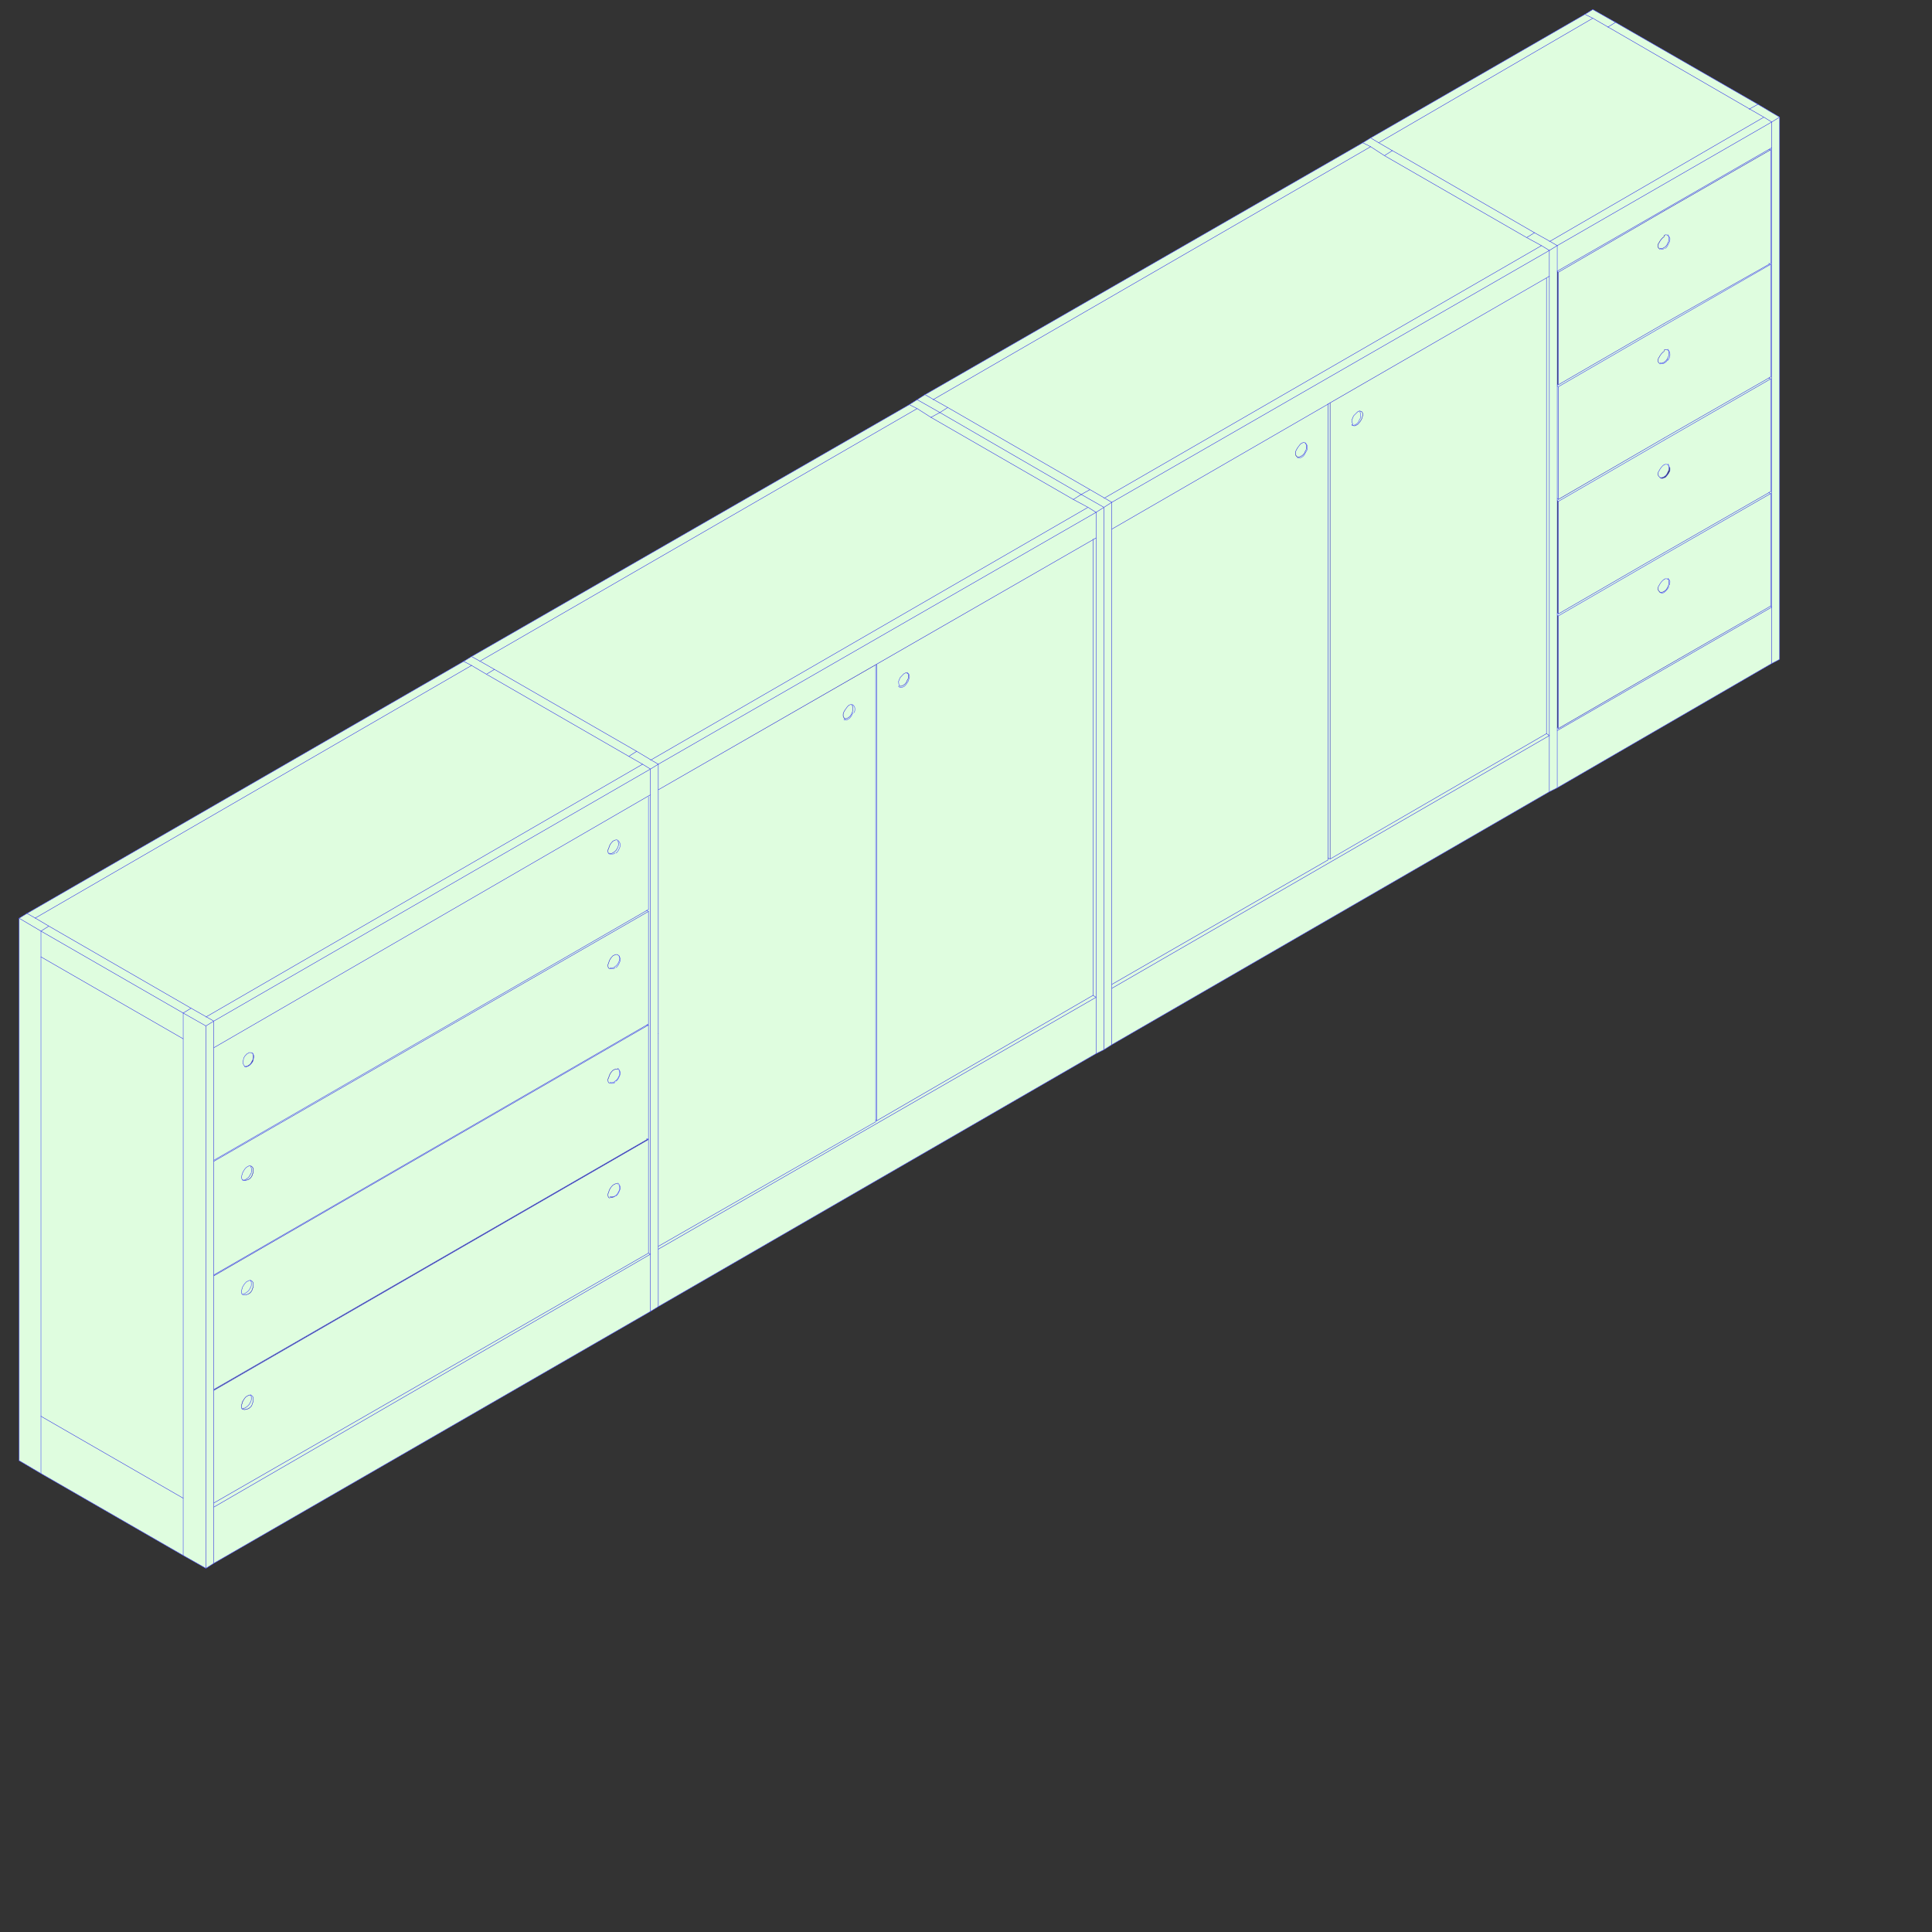 <?xml version="1.0" encoding="utf-8"?>
<!-- Generator: Adobe Illustrator 28.3.0, SVG Export Plug-In . SVG Version: 6.00 Build 0)  -->
<svg version="1.1" id="Calque_1" xmlns="http://www.w3.org/2000/svg" xmlns:xlink="http://www.w3.org/1999/xlink" x="0px" y="0px"
	 viewBox="0 0 1080 1080" style="enable-background:new 0 0 1080 1080;" xml:space="preserve">
<rect x="0" y="0" width="1080" height="1080" fill="#333333" stroke="none"/>
<style type="text/css">
	.st0{fill:#DFFDDF;}
	.st1{fill:none;stroke:#4B4EFF;stroke-width:0.249;stroke-linecap:round;stroke-linejoin:round;}
</style>
<g id="XMLID_00000059282620280905462580000008735845340145052317_">
	<g>
		<polygon class="st0" points="990.4,339.4 990.4,370.9 870.5,440.4 870.5,408.4 		"/>
		<polygon class="st0" points="990.4,339.4 870.5,408.4 870.5,406.7 871.1,407.3 930.2,373.1 989.8,338.8 		"/>
		<path class="st0" d="M927.4,327.2c0.5-1.1,1.7-2.8,2.8-3.3c0.5-0.5,1.4-0.5,2-0.2l0.5,0.1c0.2,0.6,0.2,1.3,0.2,1.7
			c0,0.6,0,1.6-0.5,2.2c-0.6,1.7-1.7,2.8-3.3,3.3c-0.5,0-0.5,0-1.1,0c-0.5-0.5-1.1-1.1-1.1-1.7C926.9,328.9,926.9,327.8,927.4,327.2
			z"/>
		<path class="st0" d="M929.1,331.1c1.7-0.5,2.8-1.7,3.3-3.3c0.5-0.6,0.5-1.7,0.5-2.2c0-0.4,0-1.1-0.2-1.7l-0.5-0.1
			c-0.6-0.4-1.5-0.3-2,0.2c-1.1,0.6-2.2,2.2-2.8,3.3c-0.6,0.6-0.6,1.7-0.6,2.2c0,0.5,0.6,1.1,1.1,1.7
			C928.5,331.1,928.5,331.1,929.1,331.1z M989.8,275.9v62.9l-59.6,34.2l-59.1,34.2v-63l59.1-34.2L989.8,275.9z"/>
		<polygon class="st0" points="870.5,343.8 870.5,342.7 871.1,343.2 930.2,309 988.8,275.4 989.8,275.9 930.2,310.1 871.1,344.3 		
			"/>
		<path class="st0" d="M932.4,263.7c-0.6,1.7-1.7,2.8-3.3,3.3c-0.5,0-0.5,0-1.1,0c-0.5-0.5-1.1-1.1-1.1-1.7c0-0.6,0-1.7,0.6-2.2
			c0.5-1.1,1.7-2.8,2.8-3.3c0.5-0.5,1.7-0.5,2.2,0c0.2,0.2,0.4,0.5,0.5,0.7c0,0.4,0,0.7,0,0.9C933,262.1,933,263.2,932.4,263.7z"/>
		<polygon class="st0" points="870.5,279.7 870.5,278.6 871.1,279.2 930.2,244.9 988.8,211.3 989.8,211.8 930.2,246.1 871.1,280.3 
					"/>
		<path class="st0" d="M928,267c0.6,0.6,1.7,0.6,2.2,0c0.5,0,0.5,0,1.1-0.5c1.1-1.1,1.7-2.2,2.2-3.3c0-0.5,0-1.1,0-1.6
			c-0.3-0.3-0.4-0.6-0.6-0.9c-0.1-0.2-0.2-0.5-0.5-0.7c-0.6-0.5-1.7-0.5-2.2,0c-1.1,0.6-2.2,2.2-2.8,3.3c-0.6,0.5-0.6,1.6-0.6,2.2
			C926.9,265.9,927.4,266.5,928,267z M988.8,275.4L930.2,309l-59.1,34.2v-63l59.1-34.2l59.6-34.2v62.9L988.8,275.4z"/>
		<path class="st0" d="M932.4,199.7c-0.6,1.7-1.7,2.8-3.3,3.3c-0.5,0-0.5,0-1.1,0l-0.4,0.1c-0.4-0.4-0.7-0.8-0.7-1.2
			c0-0.6,0-1.7,0.6-2.2c0.5-1.1,1.7-2.8,2.8-3.3v-0.6c0.5-0.6,1.7-0.6,2.2,0c0.2,0.1,0.3,0.2,0.4,0.3c0.1,0.5,0.1,1,0.1,1.4
			C933,198,933,199.1,932.4,199.7z"/>
		<polygon class="st0" points="870.5,215.7 871.1,216.2 871.1,279.2 870.5,278.6 		"/>
		<path class="st0" d="M929.1,203c1.7-0.6,2.8-1.7,3.3-3.3c0.5-0.5,0.5-1.7,0.5-2.2c0-0.3,0-0.9-0.1-1.4c-0.1-0.1-0.3-0.2-0.4-0.3
			c-0.6-0.6-1.7-0.6-2.2,0v0.6c-1.1,0.6-2.2,2.2-2.8,3.3c-0.6,0.6-0.6,1.7-0.6,2.2c0,0.4,0.3,0.8,0.7,1.2l0.4-0.1
			C928.5,203,928.5,203,929.1,203z M988.8,211.3l-58.6,33.6l-59.1,34.2v-63l59.1-34.2l59.6-34.2v62.9L988.8,211.3z"/>
		<polygon class="st0" points="870.5,215.7 870.5,215.1 871.1,215.1 930.2,180.9 989.3,147.5 989.8,147.8 930.2,182 871.1,216.2 		
			"/>
		<polygon class="st0" points="870.5,151.6 990.4,82.6 990.4,339.4 989.8,338.8 989.8,275.9 988.8,275.4 989.8,274.8 989.8,211.8 
			988.8,211.3 989.8,210.7 989.8,147.8 989.3,147.5 989.8,147.2 989.8,83.7 930.2,117.9 871.1,152.2 		"/>
		<polygon class="st0" points="994.8,65.5 994.8,368.6 990.4,370.9 990.4,339.4 990.4,82.6 990.4,68.2 		"/>
		<polygon class="st0" points="890.4,10.2 770.7,79.8 766.2,77.1 886,8 		"/>
		<polygon class="st0" points="903.1,12.5 898.9,15.1 890.4,10.2 886,8 890.4,5.3 		"/>
		<polygon class="st0" points="982.7,58.3 978,60.9 898.9,15.1 903.1,12.5 		"/>
		<polygon class="st0" points="994.8,65.5 990.4,68.2 986,65.5 978,60.9 982.7,58.3 		"/>
		<path class="st0" d="M932.4,135.6c-0.6,1.7-1.7,2.8-3.3,3.3c-0.5,0-0.5,0-1.1,0l-0.4,0.1c-0.4-0.4-0.7-0.8-0.7-1.2
			c0-0.6,0-1.7,0.6-2.2c0.5-1.1,1.7-2.8,2.8-3.3v-0.6c0.5-0.6,1.7-0.6,2.2,0c0.2,0.2,0.3,0.3,0.5,0.5c0.1,0.4,0.1,0.9,0.1,1.2
			C933,133.9,933,135.1,932.4,135.6z"/>
		<path class="st0" d="M989.3,147.5l-59.1,33.4l-59.1,34.2v-62.9l59.1-34.2l59.6-34.2v63.5L989.3,147.5z M929.1,138.9
			c1.7-0.5,2.8-1.6,3.3-3.3c0.5-0.5,0.5-1.7,0.5-2.2c0-0.3,0-0.7-0.1-1.2c-0.2-0.2-0.3-0.3-0.5-0.5c-0.6-0.6-1.7-0.6-2.2,0v0.6
			c-1.1,0.6-2.2,2.2-2.8,3.3c-0.6,0.6-0.6,1.7-0.6,2.2c0,0.4,0.3,0.8,0.7,1.2l0.4-0.1C928.5,138.9,928.5,138.9,929.1,138.9z"/>
		<polygon class="st0" points="866.1,154.4 866.1,411.2 864.5,410.1 864.5,155.5 864.4,155.4 		"/>
		<polygon class="st0" points="770.7,79.8 778.3,84.2 773.9,87 766.2,82 761.8,79.8 766.2,77.1 		"/>
		<polygon class="st0" points="857.8,130.1 853.4,132.8 773.9,87 778.3,84.2 783.3,87 		"/>
		<polygon class="st0" points="870.5,343.8 870.5,406.7 870.5,408.4 870.5,440.4 866.1,442.6 866.1,411.2 866.1,154.4 866.1,140 
			870.5,137.3 870.5,151.6 870.5,215.1 870.5,215.7 870.5,278.6 870.5,279.7 870.5,342.7 		"/>
		<polygon class="st0" points="866.4,134.9 870.5,137.3 866.1,140 861.7,137.3 853.4,132.8 857.8,130.1 		"/>
		<polygon class="st0" points="990.4,68.2 990.4,82.6 870.5,151.6 870.5,137.3 		"/>
		<polygon class="st0" points="990.4,68.2 870.5,137.3 866.4,134.9 986,65.5 		"/>
		<polygon class="st0" points="898.9,15.1 978,60.9 986,65.5 866.4,134.9 857.8,130.1 783.3,87 778.3,84.2 770.7,79.8 890.4,10.2 		
			"/>
		<path class="st0" d="M758.5,230.6c0.5-0.6,1.6-1.1,2.2-0.6c1.1,0,1.1,1.7,1.1,2.2c-0.5,1.1-0.5,2.2-1.1,2.8
			c-0.6,1.1-1.1,1.7-1.7,2.2c-1.1,0.6-1.7,1.1-2.8,0.6c-0.1,0-0.2,0-0.3,0v-0.1c0.1,0,0.1-0.1-0.1-0.3l0.4-0.1
			c-0.6-1.1-0.6-2.2-0.6-2.8c0.6-0.6,0.6-1.7,1.1-2.2C757.3,231.7,757.9,231.1,758.5,230.6z"/>
		<path class="st0" d="M729.7,247.7c0.6,0.6,0.6,1.7,0.6,2.2c0,0.6,0,1.7-0.6,2.2c-0.5,1.7-1.7,2.8-3.3,3.3c-0.6,0-0.6,0-1.1,0
			c-1.1-0.6-1.1-1.6-1.1-2.2c0-1.1,0.5-1.7,1.1-2.8c0.5-0.6,1.1-1.6,1.7-2.2C727.5,247.7,728.6,247.2,729.7,247.7z"/>
		<polygon class="st0" points="866.1,140 621.5,280.8 617.4,278.4 861.7,137.3 		"/>
		<polygon class="st0" points="743.5,225.2 742.4,225.9 621.5,295.8 621.5,280.8 866.1,140 866.1,154.4 864.4,155.4 		"/>
		<polygon class="st0" points="617.4,278.4 621.5,280.8 617.1,283.6 604.4,276.4 609.3,273.7 		"/>
		<polygon class="st0" points="617.1,283.6 612.7,286.4 608.2,283.6 600,279.2 604.4,276.4 		"/>
		<polygon class="st0" points="861.7,137.3 617.4,278.4 609.3,273.7 529.8,227.8 521.8,223.3 766.2,82 773.9,87 853.4,132.8 		"/>
		<polygon class="st0" points="766.2,82 521.8,223.3 517.1,220.6 761.8,79.8 		"/>
		<polygon class="st0" points="609.3,273.7 604.4,276.4 525.4,230.6 529.8,227.8 		"/>
		<polygon class="st0" points="604.4,276.4 600,279.2 520.4,233.3 525.4,230.6 		"/>
		<polygon class="st0" points="521.8,223.3 529.8,227.8 525.4,230.6 512.7,223.4 517.1,220.6 		"/>
		<polygon class="st0" points="525.4,230.6 520.4,233.3 512.7,228.4 508.3,226.2 512.7,223.4 		"/>
		<path class="st0" d="M755.7,234.5c0,0.6,0,1.7,0.6,2.8l-0.4,0.1c0,0-0.1-0.1-0.1-0.1c0,0.3,0.1,0.4,0.2,0.4v0.1c0.1,0,0.2,0,0.3,0
			c1.1,0.6,1.7,0,2.8-0.6c0.5-0.6,1.1-1.1,1.7-2.2c0.6-0.6,0.6-1.7,1.1-2.8c0-0.5,0-2.2-1.1-2.2c-0.6-0.6-1.7,0-2.2,0.6
			c-0.6,0.6-1.1,1.1-1.7,1.7C756.2,232.8,756.2,233.9,755.7,234.5z M864.5,155.5v254.6l-120.9,70.1v-255l120.9-69.9L864.5,155.5z"/>
		<polygon class="st0" points="743.5,225.2 743.5,480.2 742.4,479.6 742.4,225.9 		"/>
		<polygon class="st0" points="866.1,411.2 621.5,552.5 621.5,550.3 742.4,480.7 742.4,479.6 743.5,480.2 864.5,410.1 		"/>
		<polygon class="st0" points="866.1,411.2 866.1,442.6 621.5,584 621.5,552.5 		"/>
		<path class="st0" d="M729.7,252.1c0.6-0.6,0.6-1.7,0.6-2.2c0-0.5,0-1.7-0.6-2.2c-1.1-0.6-2.2,0-2.8,0.6c-0.5,0.6-1.1,1.7-1.7,2.2
			c-0.5,1.1-1.1,1.7-1.1,2.8c0,0.6,0,1.7,1.1,2.2c0.5,0,0.5,0,1.1,0C728.1,254.9,729.2,253.8,729.7,252.1z M742.4,479.6v1.1
			l-120.9,69.6V295.8l120.9-69.9V479.6z"/>
		<polygon class="st0" points="621.5,552.5 621.5,584 617.1,586.8 617.1,283.6 621.5,280.8 621.5,295.8 621.5,550.3 		"/>
		<polygon class="st0" points="617.1,283.6 617.1,586.8 612.7,589 612.7,557.5 612.7,300.7 612.7,286.4 		"/>
		<polygon class="st0" points="612.7,300.7 612.7,557.5 611,556.4 611,301.7 		"/>
		<polygon class="st0" points="612.7,557.5 612.7,589 368,730.4 368,698.3 		"/>
		<polygon class="st0" points="490.1,626.5 611,556.4 612.7,557.5 368,698.3 368,696.7 489.5,627.1 489.5,626 		"/>
		<polygon class="st0" points="362.5,573 119.5,713.2 119.5,712.7 361.5,573 		"/>
		<polygon class="st0" points="362.5,509.5 119.5,649.2 119.5,648.6 361.5,509 		"/>
		<path class="st0" d="M139.9,656.4c0.6-0.5,0.6-1.7,0.6-2.2c0-0.5,0-1.6-0.6-2.2l0-0.2c0.2,0,0.3,0.1,0.5,0.2
			c1.1,0.6,1.1,1.7,1.1,2.2c0,0.6,0,1.7-0.6,2.2c0,1.1-0.6,1.7-1.1,2.2s-1.7,1.1-2.2,1.1c-0.6,0-1.1,0.6-1.7,0c0.1,0,0.3,0,0.6,0
			C137.7,659.1,139.4,658,139.9,656.4z"/>
		<path class="st0" d="M341,669.1c0.1,0,0.1,0.1,0.2,0.1l-0.2,0.5c-1.1,0-1.1-1.7-1.1-2.2c0.6-1.1,0.6-2.2,1.1-2.8
			c0.6-1.1,1.1-1.7,1.7-2.2c1-0.5,1.6-1,2.6-0.7l0.2-0.5c0.5,0.5,1.1,1.1,1.1,1.7c0.6,1.1,0,1.7,0,2.2c-0.1,0.1-0.1,0.3-0.2,0.4
			l-0.2-0.1c0,0.1-0.1,0.2-0.1,0.2c-0.5,1.1-1.1,2.2-2.2,2.8c0,0-0.1,0.1-0.1,0.1c-0.2,0.2-0.6,0.4-1,0.4
			C342.1,669.1,341.5,669.1,341,669.1z"/>
		<path class="st0" d="M135.3,787.4c-0.3-0.5-0.3-1.4-0.3-1.8c0.6-1.1,0.6-2.2,1.1-2.8c0.6-1.1,1.1-1.7,1.7-2.2c1-0.5,1.6-1,2.5-0.7
			c0.3,0.6,0.3,1.3,0.3,1.8c0,0.6,0,1.7-0.6,2.2c-0.6,1.7-2.2,2.8-3.3,3.3c-0.6,0-0.6,0-1.1,0L135.3,787.4z"/>
		<path class="st0" d="M135.5,787.2c0.6,0,0.6,0,1.1,0c1.1-0.5,2.8-1.7,3.3-3.3c0.6-0.6,0.6-1.7,0.6-2.2c0-0.4,0-1.2-0.3-1.8
			c0.1,0,0.2,0.1,0.3,0.1c1.1,0.5,1.1,1.7,1.1,2.2c0,0.5,0,1.7-0.6,2.2c0,1.1-0.6,1.7-1.1,2.2c-0.6,0.5-1.7,1.1-2.2,1.1
			c-0.6,0-1.1,0.5-1.7,0c-0.4,0-0.6-0.2-0.8-0.4L135.5,787.2z"/>
		<path class="st0" d="M137.7,723.7c-0.6,0-1.1,0-1.7,0c-1.1,0-1.1-1.6-1.1-2.2c0.6-1.1,0.6-2.2,1.1-2.8c0.6-1.1,1.1-1.7,1.7-2.2
			c1-0.5,1.6-1,2.5-0.7c0.1,0,0.2,0.1,0.3,0.1c1.1,0.5,1.1,1.7,1.1,2.2c0,0.6,0,1.7-0.6,2.2c0,1.1-0.6,1.7-1.1,2.2
			S138.3,723.7,137.7,723.7z"/>
		<path class="st0" d="M136.1,659.7c-1.1,0-1.1-1.6-1.1-2.2c0.6-1.1,0.6-2.2,1.1-2.8c0.6-1.1,1.1-1.7,1.7-2.2
			c0.9-0.5,1.5-0.9,2.2-0.8l0,0.2c0.6,0.6,0.6,1.7,0.6,2.2c0,0.6,0,1.7-0.6,2.2c-0.6,1.7-2.2,2.8-3.3,3.3
			C136.4,659.7,136.2,659.7,136.1,659.7z"/>
		<path class="st0" d="M141.5,589.3c0.1,0.5,0.1,1,0.1,1.3c0,0.6,0,1.7-0.6,2.2c-0.6,1.7-1.7,2.8-3.3,3.3c-0.5,0-0.5,0-0.9,0
			c-0.3-0.2-0.6-0.6-0.8-1.1c-0.6-1.1,0-2.2,0-2.8s0.6-1.7,1.1-2.2c0.6-0.5,0.6-0.5,1.1-1.1c0.6,0,0.6-0.5,1.1-0.5
			C140.4,588.4,141,588.4,141.5,589.3C141.5,589.3,141.5,589.3,141.5,589.3z"/>
		<path class="st0" d="M341,605.6c-1.1,0-1.1-1.7-1.1-2.2c0.6-1.1,0.6-1.7,1.1-2.8c0.6-1.1,1.1-1.7,1.7-2.2c1-0.5,1.6-1,2.6-0.6
			l0.2-0.5c0.5,0.5,1.1,1.1,1.1,1.7c0.6,1.1,0,1.7,0,2.2c-0.1,0.1-0.1,0.3-0.2,0.4l-0.2-0.1c0,0.1-0.1,0.2-0.1,0.2
			c-0.5,1.1-1.1,2.2-2.2,2.8c-0.4,0.4-1,0.8-1.8,0.8v0.3C341.6,605.6,341.3,605.6,341,605.6z"/>
		<path class="st0" d="M343.2,476.3c-0.6,0.6-1.7,1.1-2.8,0.6l-0.2,0.1c-0.3-0.5-0.3-1.4-0.3-1.8c0.6-1.1,0.6-1.7,1.1-2.8
			c0.6-1.1,1.1-1.7,1.7-2.2c1.1-0.5,1.6-1.1,2.8-0.5c0.1,0.1,0.3,0.3,0.4,0.4l-0.4,0.1c0.5,1.1,0.5,2.2,0,3.3
			C344.8,474.7,344.3,475.8,343.2,476.3z"/>
		<path class="st0" d="M341,541.5c-1.1,0-1.1-1.7-1.1-2.2c0.6-1.1,0.6-2.2,1.1-2.8c0.6-1.1,1.1-1.7,1.7-2.2c1.1-0.5,1.6-1.1,2.8-0.5
			c0.2,0.2,0.4,0.4,0.6,0.6c0.5,1.1,0.5,2.2,0,3.3c-0.5,1.1-1.1,2.2-2.2,2.8c-0.4,0.4-1,0.8-1.8,0.8v0.3
			C341.6,541.5,341.3,541.5,341,541.5z"/>
		<path class="st0" d="M507.2,380.2c0.6-0.6,0.6-1.7,0.6-2.2c0-0.4,0-1-0.2-1.6c-0.1,0-0.2-0.1-0.4-0.1c-0.5-0.6-1.7,0-2.2,0.5
			c-0.5,0.6-1.1,1.1-1.6,1.7c-0.6,0.5-0.6,1.7-1.1,2.2c0,0.5,0,1.7,0.6,2.8c0.6,0,0.6,0,1.1,0C505.5,383,506.6,381.9,507.2,380.2z
			 M611,301.7v254.7l-120.9,70.1V371.4l0-0.1L611,301.7z"/>
		<path class="st0" d="M507.5,376.4c0.2,0.6,0.2,1.2,0.2,1.6c0,0.6,0,1.7-0.6,2.2c-0.5,1.6-1.7,2.8-3.3,3.3c-0.5,0-0.5,0-1.1,0
			c-0.6-1.1-0.6-2.2-0.6-2.8c0.6-0.5,0.6-1.7,1.1-2.2c0.5-0.6,1.1-1.1,1.6-1.7c0.5-0.5,1.7-1.1,2.2-0.5
			C507.3,376.4,507.4,376.4,507.5,376.4z"/>
		<path class="st0" d="M476.3,394c0.5,0.6,0.5,1.7,0.5,2.2c0,0.6,0,1.7-0.5,2.2c-0.6,1.7-1.7,2.8-3.3,3.3c-0.3,0-0.4,0-0.5,0
			c-1.1-0.6-1.1-1.6-1.1-2.2c0-1.1,0.5-1.7,1.1-2.8c0.5-0.6,1.1-1.6,1.7-2.2c0.5-0.5,1.3-0.9,2.2-0.7L476.3,394z"/>
		<polygon class="st0" points="611,301.7 490,371.3 368,441.5 368,427.2 612.7,286.4 612.7,300.7 		"/>
		<polygon class="st0" points="612.7,286.4 368,427.2 363.9,424.8 608.2,283.6 		"/>
		<path class="st0" d="M476.8,396.3c0-0.5,0-1.6-0.5-2.2l0-0.2c-0.9-0.2-1.8,0.3-2.2,0.7c-0.5,0.6-1.1,1.6-1.7,2.2
			c-0.6,1.1-1.1,1.7-1.1,2.8c0,0.6,0,1.6,1.1,2.2c0.1,0,0.3,0,0.5,0c1.7-0.6,2.8-1.6,3.3-3.3C476.8,397.9,476.8,396.8,476.8,396.3z
			 M490.1,371.4v255.1l-0.5-0.5v1.1L368,696.7V577.9V441.5L490.1,371.4L490.1,371.4z"/>
		<polygon class="st0" points="368,698.3 368,730.4 363.6,733.1 363.6,701.1 363.6,444.3 363.6,429.9 368,427.2 368,441.5 
			368,577.9 368,696.7 		"/>
		<polygon class="st0" points="363.6,701.1 119.5,842.5 119.5,840.2 362.5,700.5 		"/>
		<polygon class="st0" points="268.3,369.6 276.4,374.2 271.9,376.9 263.6,372 259.2,369.7 263.6,367 		"/>
		<polygon class="st0" points="363.9,424.8 368,427.2 363.6,429.9 359.2,427.2 351.5,422.8 355.9,420 		"/>
		<polygon class="st0" points="355.9,420 351.5,422.8 271.9,376.9 276.4,374.2 		"/>
		<polygon class="st0" points="512.7,228.4 268.3,369.6 263.6,367 508.3,226.2 		"/>
		<polygon class="st0" points="263.6,372 19.7,513.2 15.1,510.6 259.2,369.7 		"/>
		<polygon class="st0" points="363.6,429.9 119.5,570.8 115.3,568.4 359.2,427.2 		"/>
		<polygon class="st0" points="363.6,429.9 363.6,444.3 119.5,585.7 119.5,570.8 		"/>
		<polygon class="st0" points="119.5,842.5 119.5,873.9 115.1,876.7 115.1,573.5 119.5,570.8 119.5,585.7 119.5,648.6 119.5,649.2 
			119.5,712.7 119.5,713.2 119.5,776.7 119.5,777.3 119.5,840.2 		"/>
		<polygon class="st0" points="115.3,568.4 119.5,570.8 115.1,573.5 102.4,566.3 106.8,563.6 		"/>
		<polygon class="st0" points="102.4,580.7 102.4,837.5 22.9,791.7 22.9,534.9 		"/>
		<polygon class="st0" points="102.4,566.3 102.4,580.7 22.9,534.9 22.9,520.5 		"/>
		<polygon class="st0" points="106.8,563.6 102.4,566.3 22.9,520.5 27.3,517.7 		"/>
		<polygon class="st0" points="22.9,791.7 22.9,823.7 10.7,816.5 10.7,513.3 22.9,520.5 22.9,534.9 		"/>
		<polygon class="st0" points="19.7,513.2 27.3,517.7 22.9,520.5 10.7,513.3 15.1,510.6 		"/>
		<polygon class="st0" points="115.1,573.5 115.1,876.7 102.4,869.5 102.4,837.5 102.4,580.7 102.4,566.3 		"/>
		<polygon class="st0" points="102.4,837.5 102.4,869.5 22.9,823.7 22.9,791.7 		"/>
		<polygon class="st0" points="363.6,701.1 363.6,733.1 119.5,873.9 119.5,842.5 		"/>
		<path class="st0" d="M345.2,661.8c-1-0.4-1.5,0.1-2.6,0.7c-0.5,0.5-1.1,1.1-1.7,2.2c-0.5,0.6-0.5,1.7-1.1,2.8c0,0.5,0,2.2,1.1,2.2
			l0.2-0.5c1,0.4,1.9,0,2.5-0.5c0,0,0.1-0.1,0.1-0.1c1.1-0.6,1.7-1.7,2.2-2.8c0-0.1,0.1-0.2,0.1-0.2l0.2,0.1
			c0.1-0.2,0.1-0.3,0.2-0.4c0-0.6,0.6-1.1,0-2.2c0-0.5-0.6-1.1-1.1-1.7L345.2,661.8z M140.2,779.9c-0.9-0.4-1.5,0.2-2.5,0.7
			c-0.6,0.5-1.1,1.1-1.7,2.2c-0.6,0.5-0.6,1.7-1.1,2.8c0,0.4,0,1.2,0.3,1.8c0.2,0.3,0.4,0.4,0.8,0.4c0.6,0.5,1.1,0,1.7,0
			c0.5,0,1.7-0.5,2.2-1.1c0.6-0.6,1.1-1.1,1.1-2.2c0.6-0.5,0.6-1.7,0.6-2.2c0-0.6,0-1.7-1.1-2.2C140.4,780,140.3,780,140.2,779.9z
			 M362.5,637v63.5l-243,139.7v-63L362.5,637z"/>
		<path class="st0" d="M345.2,597.7c-1-0.4-1.5,0.1-2.6,0.6c-0.5,0.5-1.1,1.1-1.7,2.2c-0.5,1.1-0.5,1.7-1.1,2.8c0,0.5,0,2.2,1.1,2.2
			c0.3,0,0.6,0,1,0v-0.3c0.8,0,1.4-0.4,1.8-0.8c1.1-0.6,1.7-1.7,2.2-2.8c0-0.1,0.1-0.2,0.1-0.2l0.2,0.1c0.1-0.2,0.1-0.3,0.2-0.4
			c0-0.6,0.6-1.1,0-2.2c0-0.5-0.6-1.1-1.1-1.7L345.2,597.7z M362,636.8l-242.5,140v-63.5l243-140.3v63.5L362,636.8z M136.1,723.7
			c0.6,0,1.1,0,1.7,0c0.5,0,1.7-0.5,2.2-1.1s1.1-1.1,1.1-2.2c0.6-0.5,0.6-1.7,0.6-2.2c0-0.5,0-1.7-1.1-2.2c-0.1,0-0.2-0.1-0.3-0.1
			c-0.9-0.4-1.5,0.2-2.5,0.7c-0.6,0.6-1.1,1.1-1.7,2.2c-0.6,0.6-0.6,1.7-1.1,2.8C135,722.1,135,723.7,136.1,723.7z"/>
		<path class="st0" d="M346,534.4c-0.2-0.2-0.4-0.4-0.6-0.6c-1.1-0.6-1.7,0-2.8,0.5c-0.5,0.5-1.1,1.1-1.7,2.2
			c-0.5,0.6-0.5,1.7-1.1,2.8c0,0.5,0,2.2,1.1,2.2c0.3,0,0.6,0,1,0v-0.3c0.8,0,1.4-0.4,1.8-0.8c1.1-0.6,1.7-1.7,2.2-2.8
			C346.5,536.5,346.5,535.4,346,534.4z M136.1,659.7c0.6,0.6,1.1,0,1.7,0c0.5,0,1.7-0.5,2.2-1.1s1.1-1.1,1.1-2.2
			c0.6-0.5,0.6-1.7,0.6-2.2c0-0.5,0-1.6-1.1-2.2c-0.2-0.1-0.4-0.2-0.5-0.2c-0.8-0.2-1.3,0.3-2.2,0.8c-0.6,0.5-1.1,1.1-1.7,2.2
			c-0.6,0.6-0.6,1.7-1.1,2.8C135,658,135,659.7,136.1,659.7z M361.5,573l-242,139.7v-63.5l243-139.7v62.9L361.5,573z"/>
		<path class="st0" d="M340.4,476.9c1.1,0.6,2.2,0,2.8-0.6c1.1-0.5,1.7-1.6,2.2-2.8c0.5-1.1,0.5-2.2,0-3.3l0.4-0.1
			c-0.1-0.1-0.3-0.3-0.4-0.4c-1.1-0.5-1.7,0-2.8,0.5c-0.5,0.6-1.1,1.1-1.7,2.2c-0.5,1.1-0.5,1.7-1.1,2.8c0,0.4,0,1.2,0.3,1.8
			L340.4,476.9z M141.5,589.3c-0.5-0.9-1.1-0.9-2.1-0.9c-0.5,0-0.5,0.5-1.1,0.5c-0.5,0.5-0.5,0.5-1.1,1.1c-0.6,0.6-1.1,1.7-1.1,2.2
			s-0.6,1.7,0,2.8c0.2,0.5,0.5,0.9,0.8,1.1c0.4,0.3,0.8,0.3,1.4,0c0.6,0,0.6-0.5,1.1-0.5c0.6-0.6,0.6-0.6,1.1-1.1
			c0.6-0.6,1.1-1.7,1.1-2.2s0.6-1.7,0-2.8C141.6,589.5,141.5,589.4,141.5,589.3C141.5,589.3,141.5,589.3,141.5,589.3z M361.5,509
			l-242,139.7v-63l244.1-141.4v256.8l-1.1-0.5V637l-0.5-0.2l0.5-0.3V573h-1l1-0.5v-62.9L361.5,509z"/>
		<polygon class="st0" points="608.2,283.6 363.9,424.8 355.9,420 276.4,374.2 268.3,369.6 512.7,228.4 520.4,233.3 600,279.2 		"/>
		<polygon class="st0" points="359.2,427.2 115.3,568.4 106.8,563.6 27.3,517.7 19.7,513.2 263.6,372 271.9,376.9 351.5,422.8 		"/>
	</g>
	<g>
		<line class="st1" x1="853.4" y1="132.8" x2="773.9" y2="87"/>
		<line class="st1" x1="783.3" y1="87" x2="857.8" y2="130.1"/>
		<line class="st1" x1="617.1" y1="586.8" x2="617.1" y2="283.6"/>
		<polyline class="st1" points="276.4,374.2 268.3,369.6 263.6,367 		"/>
		<polyline class="st1" points="986,65.5 978,60.9 898.9,15.1 890.4,10.2 		"/>
		<polyline class="st1" points="870.5,440.4 870.5,408.4 870.5,406.7 870.5,343.8 870.5,342.7 870.5,279.7 870.5,278.6 870.5,215.7 
			870.5,215.1 870.5,151.6 870.5,137.3 		"/>
		<line class="st1" x1="363.6" y1="701.1" x2="363.6" y2="733.1"/>
		<line class="st1" x1="612.7" y1="557.5" x2="368" y2="698.3"/>
		<line class="st1" x1="866.1" y1="411.2" x2="621.5" y2="552.5"/>
		<line class="st1" x1="22.9" y1="823.7" x2="22.9" y2="791.7"/>
		<line class="st1" x1="871.1" y1="343.2" x2="871.1" y2="280.3"/>
		<line class="st1" x1="871.1" y1="280.3" x2="930.2" y2="246.1"/>
		<line class="st1" x1="930.2" y1="246.1" x2="989.8" y2="211.8"/>
		<polyline class="st1" points="930.2,309 988.8,275.4 989.8,274.8 		"/>
		<line class="st1" x1="870.5" y1="215.1" x2="871.1" y2="215.1"/>
		<line class="st1" x1="871.1" y1="215.1" x2="871.1" y2="152.2"/>
		<line class="st1" x1="871.1" y1="152.2" x2="930.2" y2="117.9"/>
		<line class="st1" x1="871.1" y1="215.1" x2="930.2" y2="180.9"/>
		<line class="st1" x1="930.2" y1="117.9" x2="989.8" y2="83.7"/>
		<polyline class="st1" points="930.2,180.9 989.3,147.5 989.8,147.2 		"/>
		<line class="st1" x1="351.5" y1="422.8" x2="359.2" y2="427.2"/>
		<polyline class="st1" points="263.6,372 19.7,513.2 19.6,513.3 		"/>
		<line class="st1" x1="263.6" y1="372" x2="271.9" y2="376.9"/>
		<line class="st1" x1="766.2" y1="82" x2="773.9" y2="87"/>
		<line class="st1" x1="853.4" y1="132.8" x2="861.7" y2="137.3"/>
		<line class="st1" x1="490.1" y1="626.5" x2="611" y2="556.4"/>
		<line class="st1" x1="490.1" y1="371.4" x2="490.1" y2="626.5"/>
		<polyline class="st1" points="866.1,154.4 864.4,155.4 743.5,225.2 742.4,225.9 621.5,295.8 		"/>
		<line class="st1" x1="866.1" y1="140" x2="866.1" y2="154.4"/>
		<polyline class="st1" points="617.1,278.6 617.4,278.4 861.7,137.3 		"/>
		<line class="st1" x1="990.4" y1="82.6" x2="870.5" y2="151.6"/>
		<polyline class="st1" points="866.1,135.1 866.4,134.9 986,65.5 		"/>
		<line class="st1" x1="27.3" y1="517.7" x2="106.8" y2="563.6"/>
		<line class="st1" x1="102.4" y1="580.7" x2="22.9" y2="534.9"/>
		<line class="st1" x1="22.9" y1="520.5" x2="22.9" y2="534.9"/>
		<line class="st1" x1="102.4" y1="566.3" x2="22.9" y2="520.5"/>
		<line class="st1" x1="529.8" y1="227.8" x2="609.3" y2="273.7"/>
		<line class="st1" x1="525.4" y1="230.6" x2="604.4" y2="276.4"/>
		<line class="st1" x1="363.6" y1="429.9" x2="119.5" y2="570.8"/>
		<line class="st1" x1="363.6" y1="444.3" x2="119.5" y2="585.7"/>
		<line class="st1" x1="363.6" y1="429.9" x2="363.6" y2="444.3"/>
		<polyline class="st1" points="115.1,568.6 115.3,568.4 359.2,427.2 		"/>
		<polyline class="st1" points="529.8,227.8 521.8,223.3 517.1,220.6 		"/>
		<line class="st1" x1="617.1" y1="283.6" x2="604.4" y2="276.4"/>
		<line class="st1" x1="10.7" y1="513.3" x2="22.9" y2="520.5"/>
		<polyline class="st1" points="27.3,517.7 19.7,513.2 15.1,510.6 		"/>
		<polyline class="st1" points="362.5,572.4 361.5,573 119.5,712.7 		"/>
		<line class="st1" x1="362.5" y1="509.5" x2="362.5" y2="572.4"/>
		<line class="st1" x1="119.5" y1="649.2" x2="362.5" y2="509.5"/>
		<line class="st1" x1="612.7" y1="557.5" x2="612.7" y2="589"/>
		<line class="st1" x1="866.1" y1="140" x2="621.5" y2="280.8"/>
		<line class="st1" x1="612.7" y1="286.4" x2="368" y2="427.2"/>
		<line class="st1" x1="990.4" y1="68.2" x2="870.5" y2="137.3"/>
		<polyline class="st1" points="612.7,300.7 611,301.7 490,371.3 368,441.5 		"/>
		<polyline class="st1" points="363.6,425 363.9,424.8 608.2,283.6 		"/>
		<line class="st1" x1="612.7" y1="286.4" x2="608.2" y2="283.6"/>
		<line class="st1" x1="866.1" y1="411.2" x2="866.1" y2="442.6"/>
		<line class="st1" x1="870.5" y1="408.4" x2="990.4" y2="339.4"/>
		<polyline class="st1" points="368,427.2 363.9,424.8 355.9,420 		"/>
		<line class="st1" x1="363.6" y1="701.1" x2="363.6" y2="444.3"/>
		<polyline class="st1" points="368,577.9 368,441.5 368,427.2 		"/>
		<polyline class="st1" points="368,730.4 368,698.3 368,696.7 368,577.9 		"/>
		<polyline class="st1" points="489.5,372 489.5,626 489.5,627.1 		"/>
		<line class="st1" x1="600" y1="279.2" x2="608.2" y2="283.6"/>
		<line class="st1" x1="871.1" y1="279.2" x2="871.1" y2="216.2"/>
		<line class="st1" x1="871.1" y1="216.2" x2="930.2" y2="182"/>
		<line class="st1" x1="871.1" y1="279.2" x2="930.2" y2="244.9"/>
		<line class="st1" x1="930.2" y1="182" x2="989.8" y2="147.8"/>
		<polyline class="st1" points="930.2,244.9 988.8,211.3 989.8,210.7 		"/>
		<polyline class="st1" points="621.5,280.8 617.4,278.4 609.3,273.7 		"/>
		<polyline class="st1" points="621.5,584 621.5,552.5 621.5,550.3 621.5,295.8 621.5,280.8 		"/>
		<line class="st1" x1="525.4" y1="230.6" x2="512.7" y2="223.4"/>
		<path class="st1" d="M141.5,589.3c-0.5-0.9-1.1-0.9-2.1-0.9c-0.5,0-0.5,0.5-1.1,0.5c-0.5,0.5-0.5,0.5-1.1,1.1
			c-0.6,0.6-1.1,1.7-1.1,2.2s-0.6,1.7,0,2.8c0.2,0.5,0.5,0.9,0.8,1.1c0.4,0.3,0.8,0.3,1.4,0c0.6,0,0.6-0.5,1.1-0.5
			c0.6-0.6,0.6-0.6,1.1-1.1c0.6-0.6,1.1-1.7,1.1-2.2s0.6-1.7,0-2.8C141.6,589.5,141.5,589.4,141.5,589.3"/>
		<line class="st1" x1="102.4" y1="566.3" x2="115.1" y2="573.5"/>
		<polyline class="st1" points="102.4,869.5 102.4,837.5 102.4,580.7 102.4,566.3 		"/>
		<polyline class="st1" points="119.5,570.8 115.3,568.4 106.8,563.6 		"/>
		<line class="st1" x1="115.1" y1="876.7" x2="115.1" y2="573.5"/>
		<polyline class="st1" points="119.5,873.9 119.5,842.5 119.5,840.2 119.5,777.3 119.5,776.7 119.5,713.2 119.5,712.7 119.5,649.2 
			119.5,648.6 119.5,585.7 119.5,570.8 		"/>
		<polyline class="st1" points="362.5,636.5 362,636.8 119.5,776.7 		"/>
		<line class="st1" x1="362.5" y1="573" x2="362.5" y2="636.5"/>
		<line class="st1" x1="119.5" y1="713.2" x2="362.5" y2="573"/>
		<line class="st1" x1="119.5" y1="777.3" x2="362.5" y2="637"/>
		<line class="st1" x1="22.9" y1="791.7" x2="22.9" y2="534.9"/>
		<line class="st1" x1="743.5" y1="480.2" x2="864.5" y2="410.1"/>
		<polyline class="st1" points="743.5,225.1 743.5,225.2 743.5,480.2 		"/>
		<line class="st1" x1="864.5" y1="410.1" x2="864.5" y2="155.5"/>
		<polyline class="st1" points="742.4,225.6 742.4,225.9 742.4,479.6 742.4,480.7 		"/>
		<polyline class="st1" points="362.5,508.4 361.5,509 119.5,648.6 		"/>
		<polyline class="st1" points="870.5,137.3 866.4,134.9 857.8,130.1 		"/>
		<line class="st1" x1="866.1" y1="411.2" x2="866.1" y2="154.4"/>
		<polyline class="st1" points="778.3,84.2 770.7,79.8 766.2,77.1 		"/>
		<line class="st1" x1="871.1" y1="407.3" x2="871.1" y2="344.3"/>
		<line class="st1" x1="930.2" y1="310.1" x2="989.8" y2="275.9"/>
		<line class="st1" x1="930.2" y1="373.1" x2="989.8" y2="338.8"/>
		<line class="st1" x1="870.5" y1="279.7" x2="871.1" y2="280.3"/>
		<line class="st1" x1="870.5" y1="342.7" x2="871.1" y2="343.2"/>
		<line class="st1" x1="119.5" y1="842.5" x2="363.6" y2="701.1"/>
		<line class="st1" x1="351.5" y1="422.8" x2="271.9" y2="376.9"/>
		<polyline class="st1" points="611,556.4 611,301.7 611,301.3 		"/>
		<line class="st1" x1="612.7" y1="557.5" x2="612.7" y2="300.7"/>
		<line class="st1" x1="990.4" y1="339.4" x2="990.4" y2="370.9"/>
		<line class="st1" x1="990.4" y1="339.4" x2="990.4" y2="82.6"/>
		<line class="st1" x1="870.5" y1="151.6" x2="871.1" y2="152.2"/>
		<line class="st1" x1="363.6" y1="733.1" x2="119.5" y2="873.9"/>
		<line class="st1" x1="363.6" y1="701.1" x2="362.5" y2="700.5"/>
		<line class="st1" x1="22.9" y1="823.7" x2="102.4" y2="869.5"/>
		<path class="st1" d="M932.4,259.9c0.2,0.2,0.4,0.5,0.5,0.7c0.2,0.3,0.3,0.6,0.6,0.9c0,0.5,0,1.1,0,1.6c-0.5,1.1-1.1,2.2-2.2,3.3"
			/>
		<path class="st1" d="M928,267c-0.5-0.5-1.1-1.1-1.1-1.7c0-0.6,0-1.7,0.6-2.2c0.5-1.1,1.7-2.8,2.8-3.3"/>
		<path class="st1" d="M930.2,267c-0.5,0.6-1.7,0.6-2.2,0"/>
		<path class="st1" d="M930.2,259.9c0.5-0.5,1.7-0.5,2.2,0"/>
		<path class="st1" d="M931.3,266.5c-0.5,0.5-0.5,0.5-1.1,0.5"/>
		<line class="st1" x1="871.1" y1="343.2" x2="930.2" y2="309"/>
		<line class="st1" x1="989.8" y1="274.8" x2="989.8" y2="211.8"/>
		<polyline class="st1" points="989.8,211.8 988.8,211.3 988.7,211.3 		"/>
		<path class="st1" d="M932.4,131.7c0.2,0.2,0.3,0.3,0.5,0.5c0.3,0.4,0.6,0.8,0.6,1.2c0,0.6,0,1.7-0.5,2.2c-0.5,1.1-1.1,2.8-2.2,3.3
			"/>
		<path class="st1" d="M928,139.5c-0.1-0.1-0.3-0.3-0.4-0.4c-0.4-0.4-0.7-0.8-0.7-1.2c0-0.6,0-1.7,0.6-2.2c0.5-1.1,1.7-2.8,2.8-3.3"
			/>
		<path class="st1" d="M930.2,138.9c-0.5,0.6-1.7,0.6-2.2,0"/>
		<path class="st1" d="M930.2,131.7c0.5-0.6,1.7-0.6,2.2,0"/>
		<line class="st1" x1="989.8" y1="147.2" x2="989.8" y2="83.7"/>
		<line class="st1" x1="989.8" y1="83.7" x2="988.7" y2="83.7"/>
		<polyline class="st1" points="766.2,82 521.8,223.3 521.5,223.4 		"/>
		<line class="st1" x1="990.4" y1="68.2" x2="990.4" y2="82.6"/>
		<path class="st1" d="M507.2,376.4c-0.5-0.6-1.7,0-2.2,0.5c-0.5,0.6-1.1,1.1-1.6,1.7c-0.6,0.5-0.6,1.7-1.1,2.2c0,0.5,0,1.7,0.6,2.8
			"/>
		<path class="st1" d="M502.8,384.1c1.1,0.6,1.7,0,2.8-0.5c0.6-0.6,1.1-1.1,1.7-2.2c0.6-0.5,0.6-1.6,1.1-2.8c0-0.5,0-1.8-0.8-2.1
			c-0.1,0-0.2-0.1-0.4-0.1"/>
		<path class="st1" d="M502.6,384C502.6,384,502.6,384,502.6,384c0,0-0.1-0.1-0.1-0.1c-0.1-0.1-0.2-0.2-0.3-0.3"/>
		<line class="st1" x1="490.1" y1="626.5" x2="489.5" y2="626"/>
		<line class="st1" x1="903.1" y1="12.5" x2="982.7" y2="58.3"/>
		<polyline class="st1" points="898.7,15.2 898.9,15.1 903.1,12.5 		"/>
		<line class="st1" x1="773.9" y1="87" x2="778.3" y2="84.2"/>
		<line class="st1" x1="866.1" y1="140" x2="861.7" y2="137.3"/>
		<line class="st1" x1="990.4" y1="68.2" x2="986" y2="65.5"/>
		<line class="st1" x1="22.9" y1="520.5" x2="27.3" y2="517.7"/>
		<line class="st1" x1="363.6" y1="429.9" x2="359.2" y2="427.2"/>
		<line class="st1" x1="890.4" y1="5.3" x2="886" y2="8"/>
		<line class="st1" x1="903.1" y1="12.5" x2="890.4" y2="5.3"/>
		<polyline class="st1" points="982.7,58.3 978,60.9 977.7,61.1 		"/>
		<line class="st1" x1="994.8" y1="65.5" x2="982.7" y2="58.3"/>
		<line class="st1" x1="990.4" y1="68.2" x2="994.8" y2="65.5"/>
		<line class="st1" x1="994.8" y1="368.6" x2="994.8" y2="65.5"/>
		<line class="st1" x1="990.4" y1="370.9" x2="994.8" y2="368.6"/>
		<line class="st1" x1="517.1" y1="220.6" x2="512.7" y2="223.4"/>
		<line class="st1" x1="604.4" y1="276.4" x2="600" y2="279.2"/>
		<line class="st1" x1="612.7" y1="286.4" x2="617.1" y2="283.6"/>
		<line class="st1" x1="612.7" y1="589" x2="617.1" y2="586.8"/>
		<line class="st1" x1="10.7" y1="816.5" x2="22.9" y2="823.7"/>
		<line class="st1" x1="15.1" y1="510.6" x2="10.7" y2="513.3"/>
		<line class="st1" x1="10.7" y1="816.5" x2="10.7" y2="513.3"/>
		<path class="st1" d="M140.5,651.9c-0.2-0.1-0.4-0.2-0.5-0.2c-0.8-0.2-1.3,0.3-2.2,0.8c-0.6,0.5-1.1,1.1-1.7,2.2
			c-0.6,0.6-0.6,1.7-1.1,2.8c0,0.6,0,2.2,1.1,2.2"/>
		<path class="st1" d="M137.7,659.7c0.5,0,1.7-0.5,2.2-1.1s1.1-1.1,1.1-2.2c0.6-0.5,0.6-1.7,0.6-2.2c0-0.5,0-1.6-1.1-2.2"/>
		<line class="st1" x1="766.2" y1="77.1" x2="886" y2="8"/>
		<line class="st1" x1="890.4" y1="10.2" x2="886" y2="8"/>
		<path class="st1" d="M136.1,659.7c0.6,0.6,1.1,0,1.7,0"/>
		<path class="st1" d="M345.4,533.8c-1.1-0.6-1.7,0-2.8,0.5c-0.5,0.5-1.1,1.1-1.7,2.2c-0.5,0.6-0.5,1.7-1.1,2.8c0,0.5,0,2.2,1.1,2.2
			"/>
		<path class="st1" d="M341,541.5c0.3,0,0.6,0,1,0c0.2,0,0.5,0,0.7,0c0.6,0,1.1-0.5,1.1-0.5"/>
		<path class="st1" d="M344.3,540.9c1.1-0.6,1.7-2.2,2.2-3.3c0-0.5,0.6-1.1,0-2.2c0-0.3-0.2-0.7-0.5-1c-0.2-0.2-0.4-0.4-0.6-0.6"/>
		<polyline class="st1" points="362.5,509.5 361.5,509 361.4,508.9 		"/>
		<line class="st1" x1="612.7" y1="589" x2="368" y2="730.4"/>
		<line class="st1" x1="612.7" y1="557.5" x2="611" y2="556.4"/>
		<line class="st1" x1="612.7" y1="286.4" x2="612.7" y2="300.7"/>
		<line class="st1" x1="866.1" y1="442.6" x2="621.5" y2="584"/>
		<line class="st1" x1="866.1" y1="411.2" x2="864.5" y2="410.1"/>
		<line class="st1" x1="990.4" y1="370.9" x2="870.5" y2="440.4"/>
		<line class="st1" x1="990.4" y1="339.4" x2="989.8" y2="338.8"/>
		<line class="st1" x1="263.6" y1="367" x2="259.2" y2="369.7"/>
		<line class="st1" x1="355.9" y1="420" x2="351.5" y2="422.8"/>
		<line class="st1" x1="363.6" y1="429.9" x2="368" y2="427.2"/>
		<line class="st1" x1="363.6" y1="733.1" x2="368" y2="730.4"/>
		<line class="st1" x1="276.4" y1="374.2" x2="355.9" y2="420"/>
		<line class="st1" x1="778.3" y1="84.2" x2="783.3" y2="87"/>
		<line class="st1" x1="520.4" y1="233.3" x2="525.4" y2="230.6"/>
		<polyline class="st1" points="512.7,228.4 268.3,369.6 268.1,369.7 		"/>
		<line class="st1" x1="512.7" y1="228.4" x2="520.4" y2="233.3"/>
		<line class="st1" x1="600" y1="279.2" x2="520.4" y2="233.3"/>
		<line class="st1" x1="362.5" y1="445.4" x2="362.5" y2="508.4"/>
		<line class="st1" x1="871.1" y1="344.3" x2="930.2" y2="310.1"/>
		<line class="st1" x1="870.5" y1="215.7" x2="871.1" y2="216.2"/>
		<line class="st1" x1="870.5" y1="278.6" x2="871.1" y2="279.2"/>
		<polyline class="st1" points="890.4,10.2 770.7,79.8 770.6,79.8 		"/>
		<line class="st1" x1="271.9" y1="376.9" x2="276.4" y2="374.2"/>
		<line class="st1" x1="525.4" y1="230.6" x2="529.8" y2="227.8"/>
		<path class="st1" d="M476.8,394c0.5,0.6,1.1,1.1,1.1,2.2c0,0.6,0,1.7-0.6,2.2"/>
		<path class="st1" d="M472.4,401.8c-1.1-0.6-1.1-1.6-1.1-2.2c0-1.1,0.5-1.7,1.1-2.8c0.5-0.6,1.1-1.6,1.7-2.2
			c0.5-0.5,1.3-0.9,2.2-0.7c0.2,0,0.3,0.1,0.5,0.2"/>
		<path class="st1" d="M476.8,398.5c-0.5,1.1-1.1,2.2-1.7,2.8c-0.5,0.6-1.1,0.6-1.6,1.1c-0.6,0-1.1,0-1.7,0"/>
		<line class="st1" x1="489.5" y1="627.1" x2="368" y2="696.7"/>
		<path class="st1" d="M932.4,195.8c0.2,0.1,0.3,0.2,0.4,0.3c0.7,0.6,0.7,1.5,0.7,2.5c0,1.1-0.5,1.7-1.1,2.8"/>
		<path class="st1" d="M928,203.5c-0.1-0.1-0.3-0.3-0.4-0.4c-0.4-0.4-0.7-0.8-0.7-1.2c0-0.6,0-1.7,0.6-2.2c0.5-1.1,1.7-2.8,2.8-3.3"
			/>
		<path class="st1" d="M930.2,203c-0.5,0.5-1.7,0.5-2.2,0"/>
		<path class="st1" d="M930.2,195.8c0.5-0.6,1.7-0.6,2.2,0"/>
		<path class="st1" d="M932.4,200.8c-0.6,1.1-1.1,1.7-2.2,2.2"/>
		<line class="st1" x1="989.8" y1="210.7" x2="989.8" y2="147.8"/>
		<polyline class="st1" points="989.8,147.8 989.3,147.5 988.7,147.2 		"/>
		<line class="st1" x1="609.3" y1="273.7" x2="604.4" y2="276.4"/>
		<line class="st1" x1="617.1" y1="283.6" x2="621.5" y2="280.8"/>
		<line class="st1" x1="617.1" y1="586.8" x2="621.5" y2="584"/>
		<line class="st1" x1="512.7" y1="223.4" x2="508.3" y2="226.2"/>
		<line class="st1" x1="102.4" y1="869.5" x2="115.1" y2="876.7"/>
		<line class="st1" x1="106.8" y1="563.6" x2="102.4" y2="566.3"/>
		<line class="st1" x1="115.1" y1="573.5" x2="119.5" y2="570.8"/>
		<line class="st1" x1="115.1" y1="876.7" x2="119.5" y2="873.9"/>
		<polyline class="st1" points="362.5,637 362,636.8 361.4,636.5 		"/>
		<path class="st1" d="M345.4,597.8c-0.1,0-0.1-0.1-0.2-0.1c-1-0.4-1.5,0.1-2.6,0.6c-0.5,0.5-1.1,1.1-1.7,2.2
			c-0.5,1.1-0.5,1.7-1.1,2.8c0,0.5,0,2.2,1.1,2.2"/>
		<path class="st1" d="M344.3,604.4c1-0.5,1.5-1.8,2-2.9c0.1-0.2,0.1-0.3,0.2-0.4c0-0.6,0.6-1.1,0-2.2c0-0.5-0.6-1.1-1.1-1.7"/>
		<path class="st1" d="M140.5,716c-0.1,0-0.2-0.1-0.3-0.1c-0.9-0.4-1.5,0.2-2.5,0.7c-0.6,0.6-1.1,1.1-1.7,2.2
			c-0.6,0.6-0.6,1.7-1.1,2.8c0,0.6,0,2.2,1.1,2.2"/>
		<path class="st1" d="M136.1,723.7c0.6,0,1.1,0,1.7,0"/>
		<path class="st1" d="M341,605.6c0.3,0,0.6,0,1,0c0.2,0,0.5,0,0.7,0c0.6,0,1.1-0.6,1.1-0.6"/>
		<path class="st1" d="M137.7,723.7c0.5,0,1.7-0.5,2.2-1.1s1.1-1.1,1.1-2.2c0.6-0.5,0.6-1.7,0.6-2.2c0-0.5,0-1.7-1.1-2.2"/>
		<polyline class="st1" points="362.5,573 361.5,573 361.4,573 		"/>
		<path class="st1" d="M140.5,780.1c-0.1,0-0.2-0.1-0.3-0.1c-0.9-0.4-1.5,0.2-2.5,0.7c-0.6,0.5-1.1,1.1-1.7,2.2
			c-0.6,0.5-0.6,1.7-1.1,2.8c0,0.4,0,1.2,0.3,1.8c0.2,0.3,0.4,0.4,0.8,0.4"/>
		<path class="st1" d="M136.1,787.8c0.6,0.5,1.1,0,1.7,0"/>
		<path class="st1" d="M345.4,661.9c-0.1,0-0.1-0.1-0.2-0.1c-1-0.4-1.5,0.1-2.6,0.7c-0.5,0.5-1.1,1.1-1.7,2.2
			c-0.5,0.6-0.5,1.7-1.1,2.8c0,0.5,0,2.2,1.1,2.2"/>
		<path class="st1" d="M341,669.1c0.6,0,1.1,0,1.7,0c0.4,0,0.8-0.3,1-0.4"/>
		<path class="st1" d="M137.7,787.8c0.5,0,1.7-0.5,2.2-1.1c0.6-0.6,1.1-1.1,1.1-2.2c0.6-0.5,0.6-1.7,0.6-2.2c0-0.6,0-1.7-1.1-2.2"/>
		<path class="st1" d="M344.3,668.5c1-0.5,1.5-1.8,2-2.9c0.1-0.2,0.1-0.3,0.2-0.4c0-0.6,0.6-1.1,0-2.2c0-0.5-0.6-1.1-1.1-1.7"/>
		<line class="st1" x1="362.5" y1="700.5" x2="119.5" y2="840.2"/>
		<line class="st1" x1="362.5" y1="637" x2="362.5" y2="700.5"/>
		<line class="st1" x1="22.9" y1="791.7" x2="102.4" y2="837.5"/>
		<path class="st1" d="M756.2,237.8c1.1,0.6,1.7,0,2.8-0.6c0.5-0.6,1.1-1.1,1.7-2.2c0.6-0.6,0.6-1.7,1.1-2.8c0-0.5,0-2.2-1.1-2.2"/>
		<line class="st1" x1="263.6" y1="367" x2="508.3" y2="226.2"/>
		<line class="st1" x1="512.7" y1="228.4" x2="508.3" y2="226.2"/>
		<line class="st1" x1="517.1" y1="220.6" x2="761.8" y2="79.8"/>
		<line class="st1" x1="766.2" y1="82" x2="761.8" y2="79.8"/>
		<path class="st1" d="M760.7,230c-0.6-0.6-1.7,0-2.2,0.6c-0.6,0.6-1.1,1.1-1.7,1.7c-0.5,0.6-0.5,1.7-1.1,2.2c0,0.6,0,1.7,0.6,2.8"
			/>
		<path class="st1" d="M755.7,237.2c0,0.3,0.1,0.4,0.2,0.4c0.1,0,0.1-0.1-0.1-0.3C755.8,237.3,755.7,237.3,755.7,237.2"/>
		<line class="st1" x1="743.5" y1="480.2" x2="742.4" y2="479.6"/>
		<path class="st1" d="M729.7,247.7c0.6,0.6,1.1,1.1,1.1,2.2c0,0.6,0,1.7-0.5,2.2"/>
		<path class="st1" d="M725.3,255.4c-1.1-0.6-1.1-1.6-1.1-2.2c0-1.1,0.5-1.7,1.1-2.8c0.5-0.6,1.1-1.6,1.7-2.2
			c0.6-0.6,1.7-1.1,2.8-0.6"/>
		<path class="st1" d="M730.3,252.1c-0.6,1.1-1.1,2.2-1.7,2.8c-0.5,0.6-1.1,0.6-1.7,1.1c-0.5,0-1.1,0-1.7,0"/>
		<line class="st1" x1="742.4" y1="480.7" x2="621.5" y2="550.3"/>
		<path class="st1" d="M345.4,469.7c-1.1-0.5-1.7,0-2.8,0.5c-0.5,0.6-1.1,1.1-1.7,2.2c-0.5,1.1-0.5,1.7-1.1,2.8c0,0.4,0,1.2,0.3,1.8
			c0.2,0.3,0.4,0.4,0.8,0.4"/>
		<path class="st1" d="M341,477.4c0.6,0,1.1,0,1.7,0c0.6,0,1.1-0.6,1.1-0.6"/>
		<path class="st1" d="M344.3,476.9c1.1-0.6,1.7-2.2,2.2-3.3c0-0.5,0.6-1.1,0-2.2c0-0.4-0.3-0.8-0.7-1.2c-0.1-0.1-0.3-0.3-0.4-0.4"
			/>
		<line class="st1" x1="15.1" y1="510.6" x2="259.2" y2="369.7"/>
		<line class="st1" x1="263.6" y1="372" x2="259.2" y2="369.7"/>
		<line class="st1" x1="870.5" y1="343.8" x2="871.1" y2="344.3"/>
		<line class="st1" x1="870.5" y1="406.7" x2="871.1" y2="407.3"/>
		<line class="st1" x1="857.8" y1="130.1" x2="853.4" y2="132.8"/>
		<line class="st1" x1="866.1" y1="140" x2="870.5" y2="137.3"/>
		<line class="st1" x1="866.1" y1="442.6" x2="870.5" y2="440.4"/>
		<line class="st1" x1="766.2" y1="77.1" x2="761.8" y2="79.8"/>
		<path class="st1" d="M932.4,323.4c0.5,0.5,1.1,1.1,1.1,1.6c0,0.6,0,1.7-0.5,2.2"/>
		<path class="st1" d="M928,331.1c-0.5-0.5-1.1-1.1-1.1-1.7c0-0.6,0-1.7,0.6-2.2c0.5-1.1,1.7-2.8,2.8-3.3"/>
		<path class="st1" d="M930.2,331.1c-0.5,0.6-1.7,0.6-2.2,0"/>
		<path class="st1" d="M930.2,323.9c0.5-0.5,1.4-0.5,2-0.2c0.1,0,0.2,0.1,0.2,0.2"/>
		<path class="st1" d="M933,327.8c-0.5,1.1-1.7,2.8-2.8,3.3"/>
		<line class="st1" x1="871.1" y1="407.3" x2="930.2" y2="373.1"/>
		<line class="st1" x1="989.8" y1="338.8" x2="989.8" y2="275.9"/>
		<polyline class="st1" points="989.8,275.9 988.8,275.4 988.7,275.3 		"/>
		<path class="st1" d="M340.4,476.9c1.1,0.6,2.2,0,2.8-0.6c1.1-0.5,1.7-1.6,2.2-2.8c0.5-1.1,0.5-2.2,0-3.3"/>
		<path class="st1" d="M341,540.9c0.3,0.2,0.6,0.2,1,0.2c0.8,0,1.4-0.4,1.8-0.8c1.1-0.6,1.7-1.7,2.2-2.8c0.5-1.1,0.6-2.2,0-3.3
			c0,0,0,0,0,0"/>
		<path class="st1" d="M341,605c0.3,0.2,0.6,0.2,1,0.2c0.8,0,1.4-0.4,1.8-0.8c1.1-0.6,1.7-1.7,2.2-2.8c0-0.1,0.1-0.2,0.1-0.2
			c0.5-1,0.4-2.1-0.1-3.1"/>
		<path class="st1" d="M341,669.1c0.1,0,0.1,0.1,0.2,0.1c1,0.4,1.9,0,2.5-0.5c0,0,0.1-0.1,0.1-0.1c1.1-0.6,1.7-1.7,2.2-2.8
			c0-0.1,0.1-0.2,0.1-0.2c0.5-1,0.4-2.1-0.1-3.1"/>
		<path class="st1" d="M136.6,596.2c0.1,0,0.2,0,0.2,0c0.3,0,0.4,0,0.9,0c1.7-0.5,2.8-1.7,3.3-3.3c0.6-0.5,0.6-1.6,0.6-2.2
			c0-0.3,0-0.8-0.1-1.3c0,0,0,0,0,0c-0.1-0.3-0.2-0.7-0.4-0.9"/>
		<path class="st1" d="M135.5,659.7c0.3,0,0.4,0,0.6,0s0.3,0,0.6,0c1.1-0.5,2.8-1.6,3.3-3.3c0.6-0.5,0.6-1.7,0.6-2.2
			c0-0.5,0-1.6-0.6-2.2"/>
		<path class="st1" d="M135.5,723.2c0.6,0,0.6,0,1.1,0c1.1-0.5,2.8-1.7,3.3-3.3c0.6-0.5,0.6-1.7,0.6-2.2c0-0.4,0-1.2-0.3-1.8
			c-0.1-0.2-0.2-0.3-0.3-0.4"/>
		<path class="st1" d="M135.5,787.2c0.6,0,0.6,0,1.1,0c1.1-0.5,2.8-1.7,3.3-3.3c0.6-0.6,0.6-1.7,0.6-2.2c0-0.4,0-1.2-0.3-1.8
			c-0.1-0.2-0.2-0.3-0.3-0.4"/>
		<path class="st1" d="M471.8,401.8c0.3,0,0.4,0,0.6,0c0.1,0,0.3,0,0.5,0c1.7-0.6,2.8-1.6,3.3-3.3c0.5-0.6,0.5-1.7,0.5-2.2
			c0-0.5,0-1.6-0.5-2.2"/>
		<path class="st1" d="M502.8,383.6c0.6,0,0.6,0,1.1,0c1.6-0.6,2.8-1.7,3.3-3.3c0.6-0.6,0.6-1.7,0.6-2.2c0-0.4,0-1-0.2-1.6
			c-0.1-0.2-0.2-0.4-0.4-0.6"/>
		<path class="st1" d="M755.7,237.8c0.1,0,0.2,0,0.2,0c0.1,0,0.2,0,0.3,0c0.1,0,0.3,0,0.5,0c1.7-0.6,2.8-1.6,3.3-3.3
			c0.6-0.6,0.6-1.7,0.6-2.2c0-0.5,0-1.7-0.6-2.2"/>
		<path class="st1" d="M725.3,255.4c0.5,0,0.5,0,1.1,0c1.7-0.6,2.8-1.6,3.3-3.3c0.6-0.6,0.6-1.7,0.6-2.2c0-0.5,0-1.7-0.6-2.2"/>
		<path class="st1" d="M928,138.9c0.6,0,0.6,0,1.1,0c1.7-0.5,2.8-1.6,3.3-3.3c0.5-0.5,0.5-1.7,0.5-2.2c0-0.3,0-0.7-0.1-1.2
			c-0.1-0.4-0.2-0.8-0.5-1"/>
		<path class="st1" d="M928,203c0.6,0,0.6,0,1.1,0c1.7-0.6,2.8-1.7,3.3-3.3c0.5-0.5,0.5-1.7,0.5-2.2c0-0.3,0-0.9-0.1-1.4
			c-0.1-0.3-0.2-0.6-0.4-0.9"/>
		<path class="st1" d="M928,267c0.6,0,0.6,0,1.1,0c1.7-0.5,2.8-1.7,3.3-3.3c0.5-0.6,0.5-1.7,0.5-2.2c0-0.2,0-0.6,0-0.9
			c-0.1-0.5-0.2-1-0.5-1.3"/>
		<path class="st1" d="M928,331.1c0.6,0,0.6,0,1.1,0c1.7-0.5,2.8-1.7,3.3-3.3c0.5-0.6,0.5-1.7,0.5-2.2c0-0.4,0-1.1-0.2-1.7
			c-0.1-0.2-0.2-0.4-0.3-0.5"/>
	</g>
</g>
</svg>

